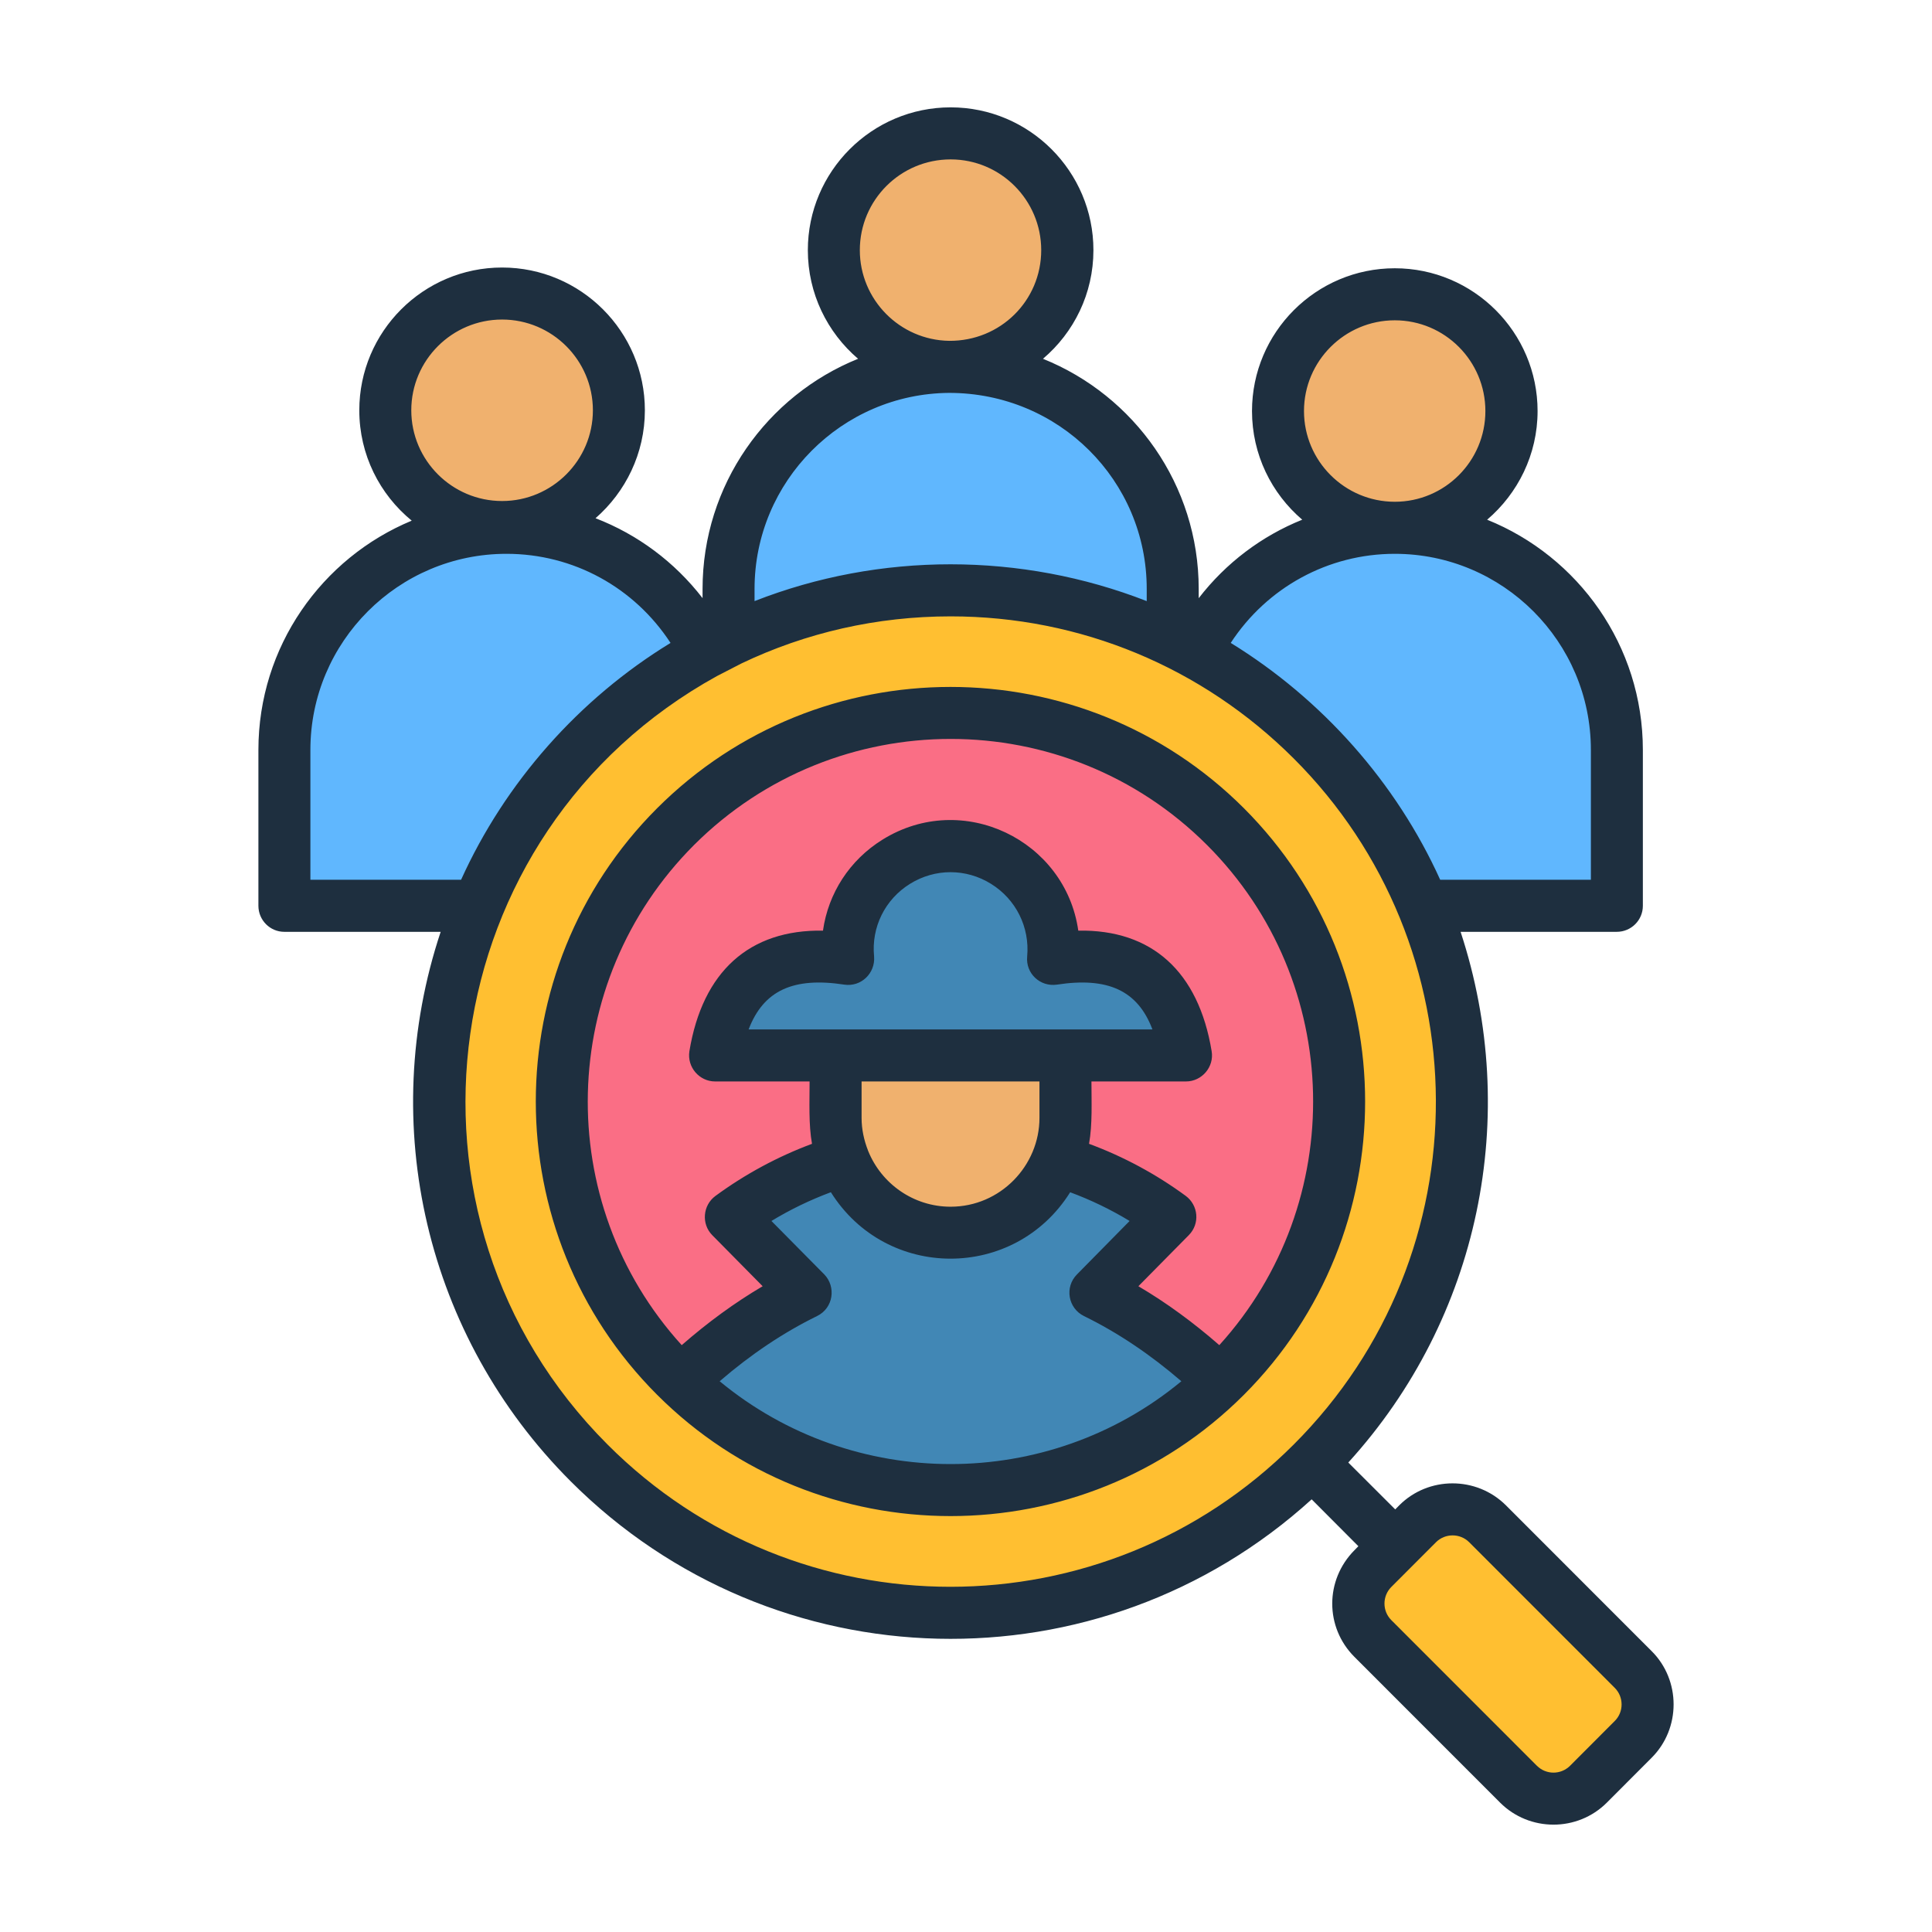 <svg id="Layer_1" enable-background="new 0 0 500 500" viewBox="0 0 500 500" xmlns="http://www.w3.org/2000/svg"><g clip-rule="evenodd" fill-rule="evenodd"><g fill="#60b7fe"><path d="m360.883 136.234c31.612-.006 57.48 25.852 57.486 57.462l.008 40.347-147.986.03 33.028-40.353c.339-.888-.717-12.639 6.464-26.413 9.603-18.417 28.895-31.068 51-31.073z"/><path d="m130.985 136.282c30.175-.006 54.632 23.384 57.251 52.272.155 1.709.055 4.999.235 5.19l38.023 40.339-152.964.031-.008-40.347c-.007-31.611 25.851-57.479 57.463-57.485z"/><path d="m245.925 94.598c-31.612.007-57.47 25.876-57.463 57.486l.017 82.006 114.949-.024-.017-82.006c-.006-31.611-25.875-57.468-57.486-57.462z"/></g><path d="m129.865 75.648c16.689-.004 30.221 13.522 30.224 30.212.004 16.689-13.522 30.221-30.212 30.224-16.689.003-30.221-13.523-30.224-30.212s13.523-30.22 30.212-30.224z" fill="#f0b16e"/><path d="m245.913 34.182c16.689-.003 30.221 13.523 30.224 30.212s-13.523 30.221-30.212 30.224c-16.689.004-30.221-13.523-30.224-30.212-.004-16.689 13.522-30.221 30.212-30.224z" fill="#f0b16e"/><path d="m360.871 75.798c16.689-.003 30.221 13.523 30.224 30.212.004 16.689-13.523 30.221-30.212 30.224-16.689.004-30.221-13.523-30.224-30.212-.004-16.689 13.522-30.22 30.212-30.224z" fill="#f0b16e"/><circle cx="245.964" cy="284.736" fill="#ffbf31" r="132.292"/><path d="m355.272 405.599 11.601-11.606c4.97-4.972 13.104-4.974 18.076-.004l37.72 37.704c4.972 4.97 4.974 13.104.004 18.076l-11.601 11.606c-4.97 4.972-13.104 4.974-18.076.004l-37.72-37.704c-4.972-4.97-4.974-13.104-.004-18.076z" fill="#ffbf31"/><circle cx="245.964" cy="284.736" fill="#fa6e85" r="100.612"/><path d="m302.84 314.572c-33.85-24.83-79.899-24.821-113.739.023 0 0 6.458 6.541 19.376 19.624-11.339 5.531-22.117 13.181-32.335 22.949 38.955 37.576 100.734 37.564 139.674-.028-10.222-9.764-21.004-17.41-32.345-22.936 12.913-13.088 19.369-19.632 19.369-19.632z" fill="#4187b5"/><path d="m245.955 242.346c16.351-.003 29.731 13.371 29.735 29.723l.004 16.891c.003 16.351-13.372 29.731-29.723 29.735-16.351.003-29.731-13.372-29.735-29.722l-.004-16.891c-.002-16.353 13.372-29.733 29.723-29.736z" fill="#f0b16e"/><path d="m185.04 272.816 121.842-.025c-3.243-19.666-14.715-27.991-34.417-24.974.959-10.074-3.876-19.821-12.476-25.155-8.6-5.333-19.48-5.331-28.078.006s-13.428 15.086-12.465 25.16c-19.702-3.009-31.171 5.321-34.406 24.988z" fill="#4187b5"/><path d="m186.25 357.465c8.06-6.954 16.518-12.619 25.203-16.87 4.294-2.099 4.936-7.63 1.873-10.774l-13.68-13.833c4.882-2.969 10.047-5.455 15.383-7.442 14.35 22.908 47.552 22.941 61.93.011 5.336 1.975 10.501 4.462 15.383 7.431l-13.624 13.833c-3.276 3.307-2.28 8.771 1.816 10.774 8.685 4.252 17.143 9.922 25.203 16.87-34.511 28.58-84.918 28.58-119.487 0zm38.429-59.603c3.406 8.446 11.694 14.435 21.344 14.435 12.865 0 22.99-10.618 22.99-22.99v-9.428h-46.036v9.428c0 2.958.625 5.784 1.646 8.39-.001.057-.001.108.056.165zm1.533-50.344c-.738-7.578 2.838-14.776 9.309-18.789s14.475-4.013 20.946 0 10.047 11.211 9.366 18.789c-.439 4.398 3.36 7.952 7.72 7.3 13.113-2.009 20.889 1.493 24.693 11.591h-104.503c3.86-10.098 11.58-13.601 24.749-11.591 4.367.66 8.078-2.956 7.72-7.3zm-46.604-28.825c-35.45 35.495-36.739 92.5-3.179 129.428 6.755-5.898 13.737-11.006 20.946-15.247l-13.056-13.226c-2.857-2.906-2.441-7.754.852-10.15 7.72-5.665 16.121-10.178 24.976-13.481-.906-4.972-.625-10.929-.625-16.138h-24.465c-4.03 0-7.29-3.655-6.641-7.834 3.406-20.639 15.553-31.51 34.569-31.198 1.362-9.644 6.869-18.261 15.44-23.569 20.738-12.859 47.332.193 50.634 23.569 19.016-.329 31.107 10.558 34.513 31.198.688 4.056-2.511 7.834-6.642 7.834h-24.465c0 5.21.281 11.166-.625 16.138 8.912 3.304 17.313 7.816 25.033 13.481 3.228 2.398 3.748 7.147.795 10.15l-13.056 13.226c7.209 4.241 14.191 9.349 20.946 15.247 33.377-36.8 32.356-93.911-3.179-129.428-36.604-36.619-96.101-36.602-132.771 0zm142.309-9.531c-41.892-41.847-109.953-41.847-151.845 0-41.879 41.874-41.877 109.945 0 151.816 41.841 41.835 109.98 41.858 151.845 0 41.835-41.858 41.835-109.958 0-151.816zm95.988 236.219-11.58 11.603c-2.384 2.361-6.187 2.361-8.572 0l-37.691-37.708c-2.354-2.354-2.343-6.21 0-8.56l11.58-11.597c2.331-2.327 6.201-2.365 8.572 0l37.691 37.708c2.348 2.354 2.349 6.218 0 8.554zm-260.662-71.529c49.002 49.107 128.485 49.05 177.559 0 49.611-49.587 48.525-129.117 0-177.565-23.633-23.595-55.179-36.772-88.78-36.772-19.073 0-37.464 4.212-54.153 12.193l-6.244 3.218c0 .011-.057.017-.057.028-73.533 40.546-87.313 139.953-28.325 198.898zm-76.915-146.168v-33.61c0-27.985 22.762-50.747 50.747-50.747 17.313 0 33.094 8.702 42.46 23.064-23.716 14.49-42.81 36.109-54.21 61.294h-38.997zm49.612-144.987c12.942 0 23.5 10.53 23.5 23.489 0 12.942-10.558 23.478-23.5 23.478s-23.5-10.536-23.5-23.478c-.001-12.96 10.557-23.489 23.5-23.489zm115.685 18.982c28.45 0 51.145 22.688 51.145 50.736v3.15c-32.496-12.687-69.054-12.711-101.495 0v-3.15c0-27.855 22.536-50.521 50.35-50.736zm-23.103-36.937c0-12.959 10.501-23.489 23.5-23.489 12.942 0 23.444 10.53 23.444 23.489 0 13.064-10.561 23.573-23.841 23.466-12.772-.204-23.103-10.654-23.103-23.466zm138.449 78.585c27.985 0 50.747 22.762 50.747 50.747v33.61h-38.997c-11.398-25.18-30.551-46.742-54.21-61.3 9.366-14.338 25.203-23.057 42.46-23.057zm0-60.432c12.942 0 23.444 10.53 23.444 23.489 0 12.942-10.501 23.472-23.444 23.472-12.942 0-23.5-10.53-23.5-23.472-.001-12.959 10.557-23.489 23.5-23.489zm66.471 344.413-37.691-37.714c-7.656-7.641-20.126-7.564-27.645 0l-1.022 1.039-12.148-12.131c34.03-37.383 44.727-89.719 29.063-137.347h40.416c3.746 0 6.755-3.02 6.755-6.732v-40.348c0-26.952-16.689-50.066-40.303-59.574 7.947-6.778 13.056-16.87 13.056-28.115 0-20.384-16.575-36.959-36.953-36.959s-36.954 16.575-36.954 36.959c0 11.239 5.052 21.326 12.999 28.11-10.501 4.223-19.754 11.194-26.793 20.316v-2.395c0-26.946-16.689-50.055-40.303-59.563 8.004-6.789 13.056-16.87 13.056-28.11 0-20.384-16.575-36.96-36.954-36.96-20.378 0-36.954 16.575-36.954 36.96 0 11.239 5.052 21.321 12.999 28.11-23.557 9.508-40.246 32.617-40.246 59.563v2.378c-7.266-9.4-16.859-16.501-27.701-20.679 7.777-6.789 12.772-16.785 12.772-27.928 0-20.384-16.575-36.954-36.953-36.954s-36.954 16.57-36.954 36.954c0 11.489 5.279 21.769 13.567 28.558-23.273 9.65-39.678 32.611-39.678 59.33v40.348c0 3.712 3.009 6.732 6.698 6.732h40.473c-16.566 49.76-3.864 104.69 33.661 142.223 52.579 52.59 136.954 54.438 191.75 4.649l12.091 12.131-1.022 1.044c-7.68 7.746-7.63 19.973 0 27.599l37.691 37.708c7.604 7.606 20.036 7.616 27.645 0l11.58-11.603c7.588-7.582 7.573-20.063.002-27.599z" fill="#1e2f3f"/></g></svg>